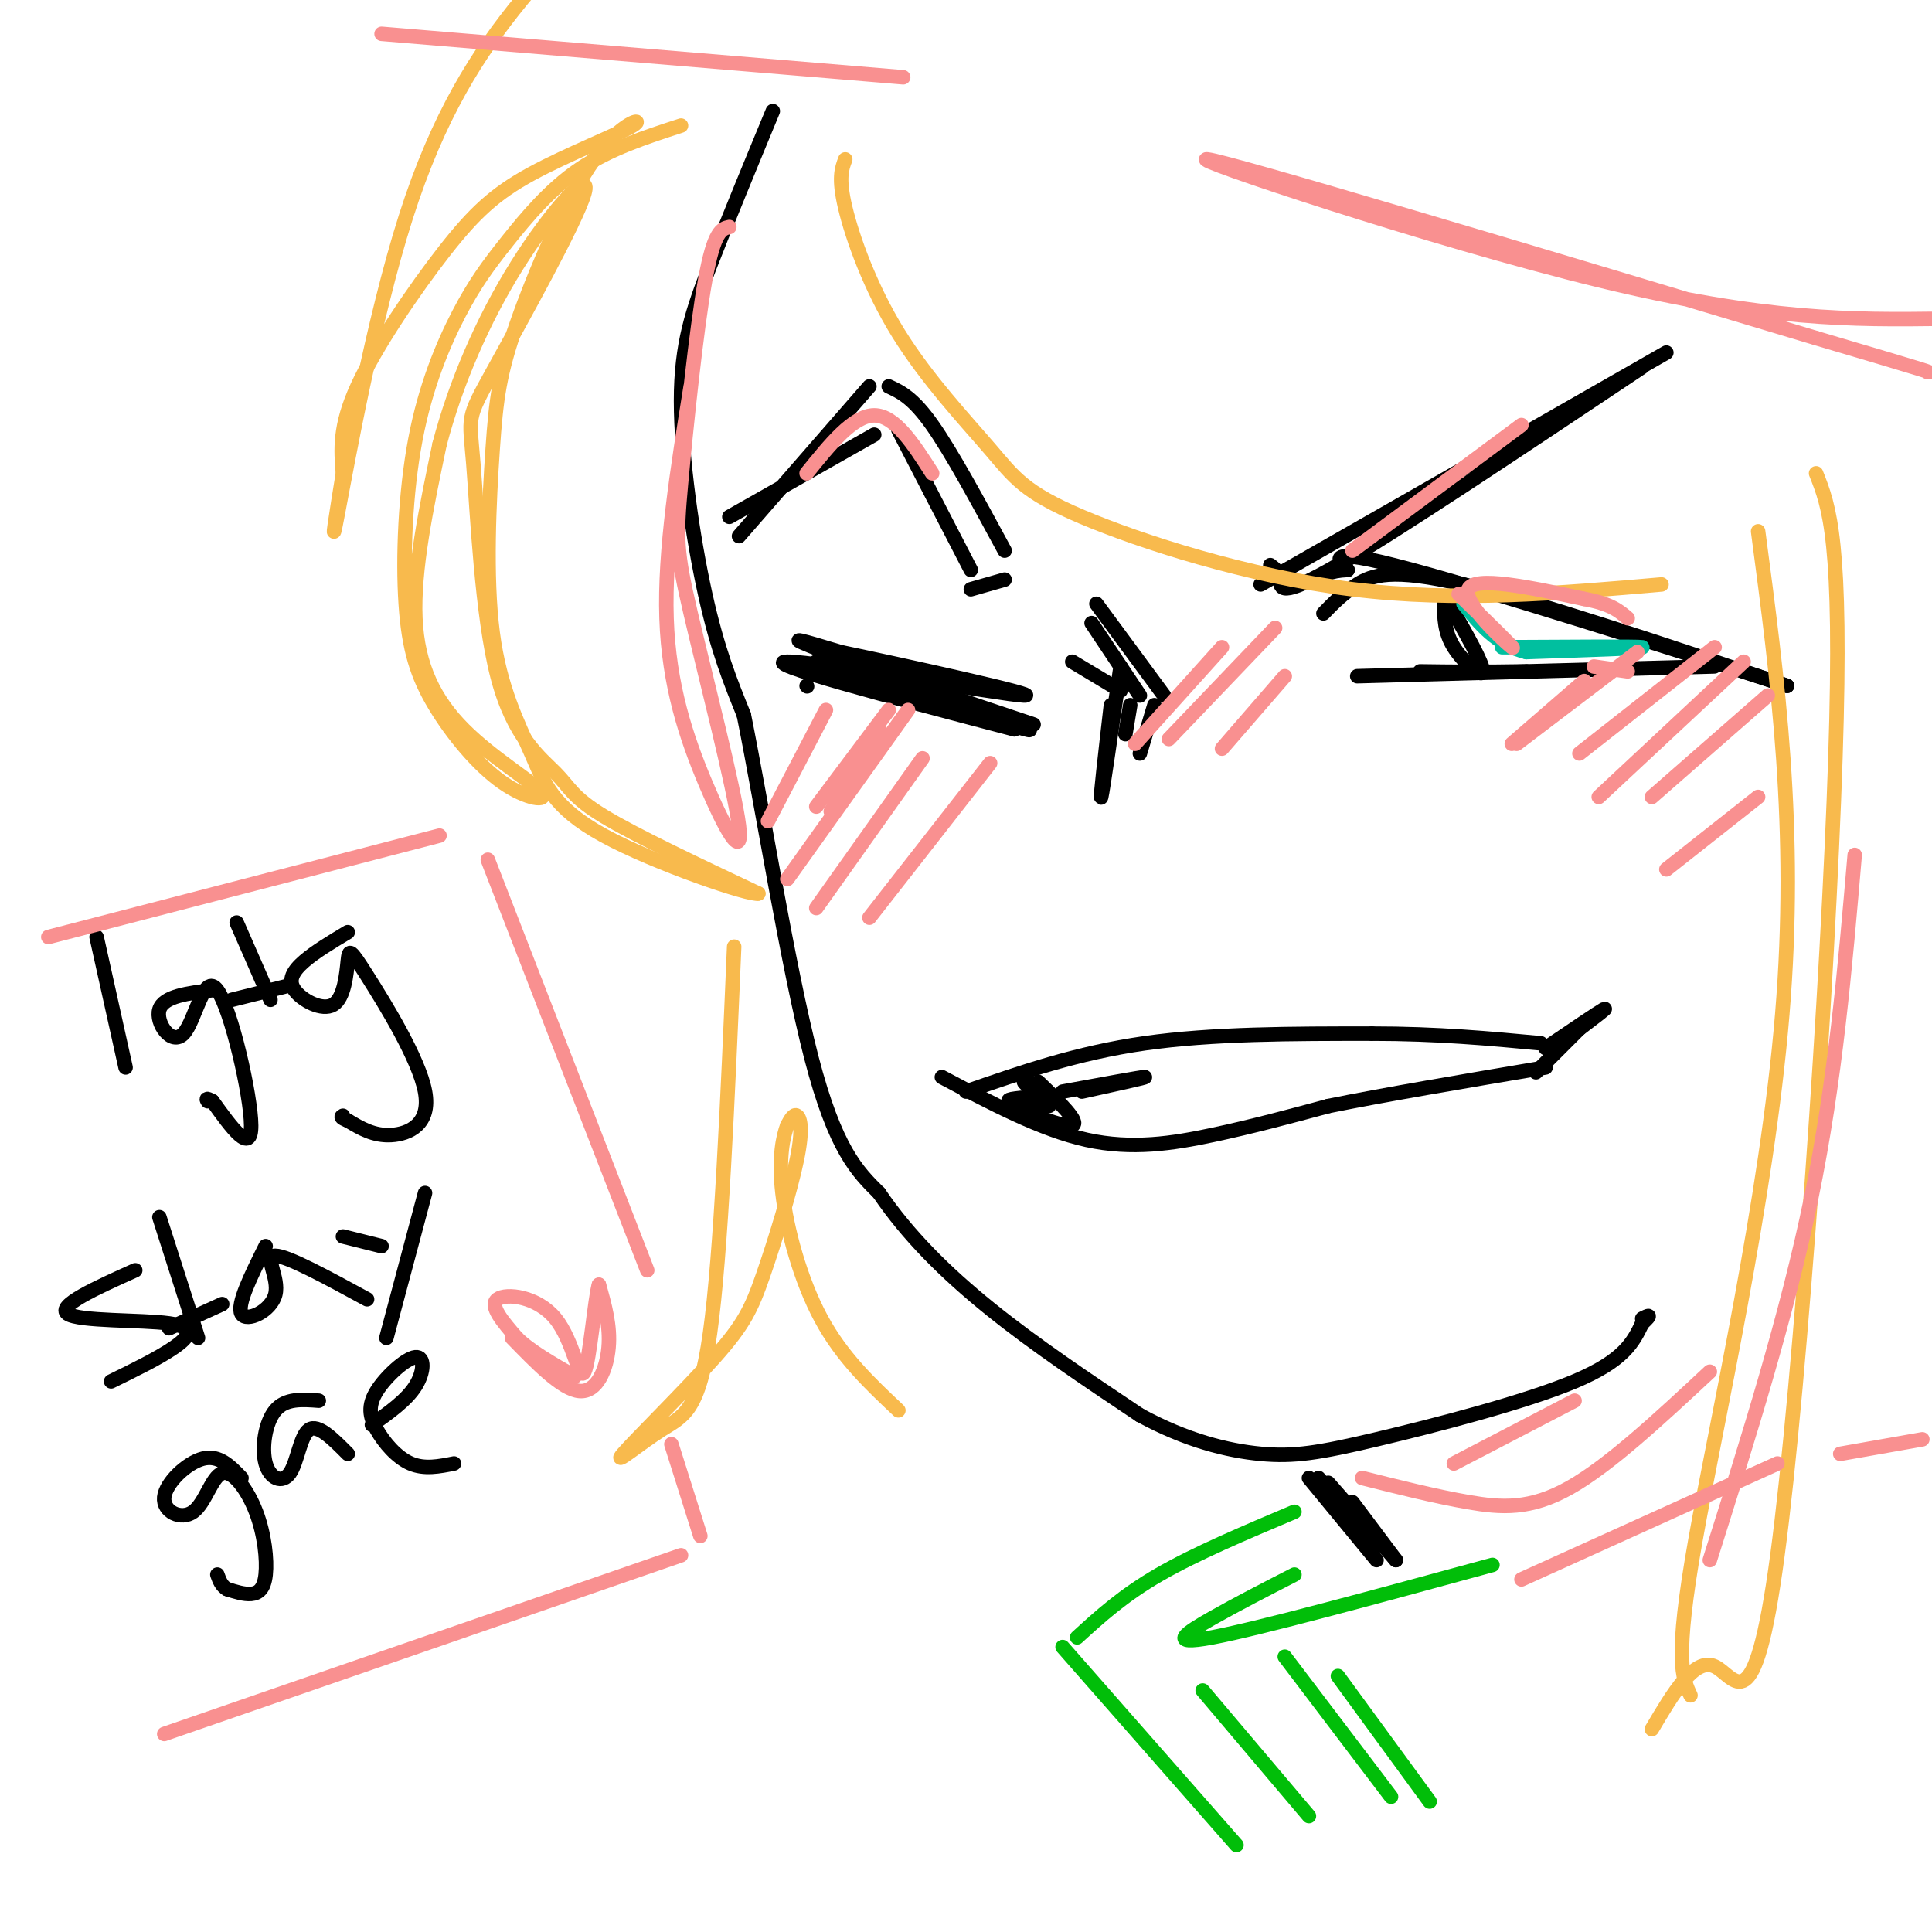 <svg viewBox='0 0 400 400' version='1.1' xmlns='http://www.w3.org/2000/svg' xmlns:xlink='http://www.w3.org/1999/xlink'><g fill='none' stroke='rgb(0,0,0)' stroke-width='3' stroke-linecap='round' stroke-linejoin='round'><path d='M160,23c-4.714,11.399 -9.429,22.798 -13,32c-3.571,9.202 -6.000,16.208 -6,28c0.000,11.792 2.429,28.369 5,40c2.571,11.631 5.286,18.315 8,25'/><path d='M154,148c3.733,18.422 9.067,51.978 14,71c4.933,19.022 9.467,23.511 14,28'/><path d='M182,247c5.911,8.711 13.689,16.489 23,24c9.311,7.511 20.156,14.756 31,22'/><path d='M236,293c9.612,5.244 18.144,7.354 25,8c6.856,0.646 12.038,-0.172 24,-3c11.962,-2.828 30.703,-7.665 41,-12c10.297,-4.335 12.148,-8.167 14,-12'/><path d='M340,274c2.333,-2.167 1.167,-1.583 0,-1'/><path d='M195,223c10.311,5.467 20.622,10.933 30,13c9.378,2.067 17.822,0.733 26,-1c8.178,-1.733 16.089,-3.867 24,-6'/><path d='M275,229c11.500,-2.333 28.250,-5.167 45,-8'/><path d='M200,226c11.500,-4.000 23.000,-8.000 37,-10c14.000,-2.000 30.500,-2.000 47,-2'/><path d='M284,214c13.667,0.000 24.333,1.000 35,2'/><path d='M215,224c4.356,4.222 8.711,8.444 7,9c-1.711,0.556 -9.489,-2.556 -12,-4c-2.511,-1.444 0.244,-1.222 3,-1'/><path d='M213,228c1.917,0.119 5.208,0.917 4,1c-1.208,0.083 -6.917,-0.548 -8,-1c-1.083,-0.452 2.458,-0.726 6,-1'/><path d='M217,226c-2.500,-1.167 -5.000,-2.333 -5,-2c0.000,0.333 2.500,2.167 5,4'/><path d='M320,217c5.417,-3.667 10.833,-7.333 12,-8c1.167,-0.667 -1.917,1.667 -5,4'/><path d='M318,222c0.000,0.000 10.000,-10.000 10,-10'/><path d='M224,226c6.833,-1.500 13.667,-3.000 13,-3c-0.667,0.000 -8.833,1.500 -17,3'/><path d='M222,137c0.000,0.000 10.000,6.000 10,6'/><path d='M230,146c-1.167,10.167 -2.333,20.333 -2,19c0.333,-1.333 2.167,-14.167 4,-27'/><path d='M226,129c0.000,0.000 10.000,15.000 10,15'/><path d='M227,125c0.000,0.000 14.000,19.000 14,19'/><path d='M234,146c0.000,0.000 -1.000,6.000 -1,6'/><path d='M239,146c0.000,0.000 -3.000,10.000 -3,10'/><path d='M20,194c0.000,0.000 6.000,27.000 6,27'/><path d='M44,205c-5.072,0.620 -10.144,1.241 -11,4c-0.856,2.759 2.502,7.657 5,5c2.498,-2.657 4.134,-12.869 7,-9c2.866,3.869 6.962,21.820 7,28c0.038,6.180 -3.981,0.590 -8,-5'/><path d='M44,228c-1.500,-0.833 -1.250,-0.417 -1,0'/><path d='M49,191c0.000,0.000 7.000,16.000 7,16'/><path d='M48,207c0.000,0.000 12.000,-3.000 12,-3'/><path d='M72,193c-3.358,2.015 -6.716,4.029 -9,6c-2.284,1.971 -3.494,3.898 -2,6c1.494,2.102 5.690,4.381 8,3c2.310,-1.381 2.732,-6.420 3,-9c0.268,-2.580 0.381,-2.702 4,3c3.619,5.702 10.744,17.227 12,24c1.256,6.773 -3.355,8.792 -7,9c-3.645,0.208 -6.322,-1.396 -9,-3'/><path d='M72,232c-1.667,-0.667 -1.333,-0.833 -1,-1'/><path d='M28,263c-8.185,3.685 -16.369,7.369 -14,9c2.369,1.631 15.292,1.208 21,2c5.708,0.792 4.202,2.798 1,5c-3.202,2.202 -8.101,4.601 -13,7'/><path d='M33,252c0.000,0.000 8.000,25.000 8,25'/><path d='M35,275c0.000,0.000 11.000,-5.000 11,-5'/><path d='M55,258c-3.018,6.077 -6.036,12.155 -5,14c1.036,1.845 6.125,-0.542 7,-4c0.875,-3.458 -2.464,-7.988 0,-8c2.464,-0.012 10.732,4.494 19,9'/><path d='M71,256c0.000,0.000 8.000,2.000 8,2'/><path d='M88,247c0.000,0.000 -8.000,30.000 -8,30'/><path d='M50,306c-2.328,-2.430 -4.656,-4.860 -8,-4c-3.344,0.860 -7.703,5.010 -8,8c-0.297,2.990 3.468,4.820 6,3c2.532,-1.820 3.830,-7.289 6,-8c2.170,-0.711 5.210,3.335 7,8c1.790,4.665 2.328,9.948 2,13c-0.328,3.052 -1.522,3.872 -3,4c-1.478,0.128 -3.239,-0.436 -5,-1'/><path d='M47,329c-1.167,-0.667 -1.583,-1.833 -2,-3'/><path d='M66,290c-3.445,-0.260 -6.890,-0.520 -9,2c-2.110,2.520 -2.885,7.820 -2,11c0.885,3.180 3.431,4.241 5,2c1.569,-2.241 2.163,-7.783 4,-9c1.837,-1.217 4.919,1.892 8,5'/><path d='M77,295c3.572,-2.539 7.144,-5.079 9,-8c1.856,-2.921 1.994,-6.225 0,-6c-1.994,0.225 -6.122,3.978 -8,7c-1.878,3.022 -1.506,5.314 0,8c1.506,2.686 4.144,5.768 7,7c2.856,1.232 5.928,0.616 9,0'/></g>
<g fill='none' stroke='rgb(249,144,144)' stroke-width='3' stroke-linecap='round' stroke-linejoin='round'><path d='M106,277c5.200,5.356 10.400,10.711 14,11c3.600,0.289 5.600,-4.489 6,-9c0.400,-4.511 -0.800,-8.756 -2,-13'/><path d='M124,266c-0.829,2.643 -1.903,15.750 -3,18c-1.097,2.250 -2.219,-6.356 -6,-11c-3.781,-4.644 -10.223,-5.327 -12,-4c-1.777,1.327 1.112,4.663 4,8'/><path d='M107,277c2.667,2.667 7.333,5.333 12,8'/></g>
<g fill='none' stroke='rgb(0,0,0)' stroke-width='3' stroke-linecap='round' stroke-linejoin='round'><path d='M274,127c2.000,-2.067 4.000,-4.133 7,-6c3.000,-1.867 7.000,-3.533 22,0c15.000,3.533 41.000,12.267 67,21'/><path d='M370,142c-5.267,-1.800 -51.933,-16.800 -74,-23c-22.067,-6.200 -19.533,-3.600 -17,-1'/><path d='M279,118c-3.833,0.167 -4.917,1.083 -6,2'/><path d='M281,140c33.583,-0.917 67.167,-1.833 73,-2c5.833,-0.167 -16.083,0.417 -38,1'/><path d='M316,139c-10.000,0.167 -16.000,0.083 -22,0'/><path d='M263,117c0.911,0.689 1.822,1.378 2,3c0.178,1.622 -0.378,4.178 12,-3c12.378,-7.178 37.689,-24.089 63,-41'/><path d='M345,73c0.000,0.000 -84.000,48.000 -84,48'/><path d='M300,125c3.578,6.267 7.156,12.533 7,14c-0.156,1.467 -4.044,-1.867 -6,-5c-1.956,-3.133 -1.978,-6.067 -2,-9'/><path d='M153,111c0.000,0.000 27.000,-31.000 27,-31'/><path d='M184,80c2.500,1.167 5.000,2.333 9,8c4.000,5.667 9.500,15.833 15,26'/><path d='M208,120c0.000,0.000 -7.000,2.000 -7,2'/><path d='M201,118c0.000,0.000 -15.000,-29.000 -15,-29'/><path d='M181,90c0.000,0.000 -30.000,17.000 -30,17'/><path d='M167,142c0.000,0.000 0.100,0.100 0.1,0.1'/><path d='M169,137c23.311,7.689 46.622,15.378 44,14c-2.622,-1.378 -31.178,-11.822 -42,-16c-10.822,-4.178 -3.911,-2.089 3,0'/><path d='M174,135c12.536,2.619 42.375,9.167 38,9c-4.375,-0.167 -42.964,-7.048 -49,-7c-6.036,0.048 20.482,7.024 47,14'/><path d='M210,151c-2.467,-1.511 -32.133,-12.289 -36,-14c-3.867,-1.711 18.067,5.644 40,13'/></g>
<g fill='none' stroke='rgb(1,191,159)' stroke-width='3' stroke-linecap='round' stroke-linejoin='round'><path d='M311,134c14.083,-0.083 28.167,-0.167 29,0c0.833,0.167 -11.583,0.583 -24,1'/><path d='M316,135c-6.167,-1.500 -9.583,-5.750 -13,-10'/></g>
<g fill='none' stroke='rgb(248,186,77)' stroke-width='3' stroke-linecap='round' stroke-linejoin='round'><path d='M376,98c2.738,6.881 5.476,13.762 4,59c-1.476,45.238 -7.167,128.833 -12,165c-4.833,36.167 -8.810,24.905 -13,23c-4.190,-1.905 -8.595,5.548 -13,13'/><path d='M350,351c-1.689,-3.622 -3.378,-7.244 1,-32c4.378,-24.756 14.822,-70.644 18,-109c3.178,-38.356 -0.911,-69.178 -5,-100'/><path d='M344,121c-21.153,1.840 -42.307,3.680 -64,1c-21.693,-2.680 -43.926,-9.881 -56,-15c-12.074,-5.119 -13.989,-8.156 -19,-14c-5.011,-5.844 -13.118,-14.497 -19,-24c-5.882,-9.503 -9.538,-19.858 -11,-26c-1.462,-6.142 -0.731,-8.071 0,-10'/><path d='M141,26c-7.413,2.413 -14.827,4.826 -21,9c-6.173,4.174 -11.107,10.109 -15,15c-3.893,4.891 -6.747,8.739 -10,15c-3.253,6.261 -6.906,14.937 -9,26c-2.094,11.063 -2.628,24.514 -2,34c0.628,9.486 2.419,15.006 6,21c3.581,5.994 8.951,12.463 14,16c5.049,3.537 9.776,4.144 8,2c-1.776,-2.144 -10.055,-7.039 -16,-13c-5.945,-5.961 -9.556,-12.989 -10,-23c-0.444,-10.011 2.278,-23.006 5,-36'/><path d='M91,92c3.259,-12.475 8.905,-25.662 16,-37c7.095,-11.338 15.638,-20.828 14,-15c-1.638,5.828 -13.456,26.973 -19,37c-5.544,10.027 -4.814,8.935 -4,19c0.814,10.065 1.713,31.285 5,44c3.287,12.715 8.962,16.923 12,20c3.038,3.077 3.439,5.022 10,9c6.561,3.978 19.280,9.989 32,16'/><path d='M157,185c-1.515,0.528 -21.304,-6.154 -32,-12c-10.696,-5.846 -12.300,-10.858 -15,-17c-2.700,-6.142 -6.494,-13.415 -8,-25c-1.506,-11.585 -0.722,-27.483 0,-38c0.722,-10.517 1.381,-15.655 5,-26c3.619,-10.345 10.198,-25.898 16,-34c5.802,-8.102 10.825,-8.754 8,-7c-2.825,1.754 -13.500,5.913 -21,10c-7.500,4.087 -11.827,8.100 -18,16c-6.173,7.900 -14.192,19.686 -18,28c-3.808,8.314 -3.404,13.157 -3,18'/><path d='M71,98c-1.248,7.671 -2.868,17.848 -1,8c1.868,-9.848 7.222,-39.722 14,-61c6.778,-21.278 14.979,-33.959 24,-45c9.021,-11.041 18.863,-20.440 31,-27c12.137,-6.560 26.568,-10.280 41,-14'/><path d='M152,196c-1.360,31.837 -2.720,63.674 -5,80c-2.280,16.326 -5.478,17.142 -10,20c-4.522,2.858 -10.366,7.758 -8,5c2.366,-2.758 12.943,-13.176 19,-20c6.057,-6.824 7.592,-10.056 10,-17c2.408,-6.944 5.687,-17.600 7,-24c1.313,-6.400 0.661,-8.543 0,-9c-0.661,-0.457 -1.330,0.771 -2,2'/><path d='M163,233c-0.821,2.155 -1.875,6.542 -1,14c0.875,7.458 3.679,17.988 8,26c4.321,8.012 10.161,13.506 16,19'/></g>
<g fill='none' stroke='rgb(0,0,0)' stroke-width='3' stroke-linecap='round' stroke-linejoin='round'><path d='M271,306c0.000,0.000 14.000,17.000 14,17'/><path d='M273,306c0.000,0.000 12.000,14.000 12,14'/><path d='M275,307c0.000,0.000 14.000,16.000 14,16'/><path d='M280,311c0.000,0.000 9.000,12.000 9,12'/></g>
<g fill='none' stroke='rgb(1,190,9)' stroke-width='3' stroke-linecap='round' stroke-linejoin='round'><path d='M309,324c-24.111,6.578 -48.222,13.156 -58,15c-9.778,1.844 -5.222,-1.044 0,-4c5.222,-2.956 11.111,-5.978 17,-9'/><path d='M268,313c-10.250,4.333 -20.500,8.667 -28,13c-7.500,4.333 -12.250,8.667 -17,13'/><path d='M220,341c0.000,0.000 36.000,41.000 36,41'/><path d='M249,350c0.000,0.000 22.000,26.000 22,26'/><path d='M266,343c0.000,0.000 22.000,29.000 22,29'/><path d='M277,347c0.000,0.000 19.000,26.000 19,26'/></g>
<g fill='none' stroke='rgb(249,144,144)' stroke-width='3' stroke-linecap='round' stroke-linejoin='round'><path d='M313,154c0.000,0.000 15.000,-13.000 15,-13'/><path d='M314,154c0.000,0.000 25.000,-19.000 25,-19'/><path d='M327,156c0.000,0.000 28.000,-22.000 28,-22'/><path d='M331,165c0.000,0.000 30.000,-28.000 30,-28'/><path d='M342,165c0.000,0.000 24.000,-21.000 24,-21'/><path d='M345,180c0.000,0.000 19.000,-15.000 19,-15'/><path d='M169,167c0.000,0.000 15.000,-20.000 15,-20'/><path d='M172,168c0.000,0.000 10.000,-17.000 10,-17'/><path d='M159,170c0.000,0.000 12.000,-23.000 12,-23'/><path d='M163,182c0.000,0.000 25.000,-35.000 25,-35'/><path d='M169,188c0.000,0.000 22.000,-31.000 22,-31'/><path d='M180,190c0.000,0.000 25.000,-32.000 25,-32'/><path d='M235,154c0.000,0.000 18.000,-20.000 18,-20'/><path d='M242,153c0.000,0.000 22.000,-23.000 22,-23'/><path d='M253,155c0.000,0.000 13.000,-15.000 13,-15'/><path d='M302,123c6.178,6.022 12.356,12.044 11,11c-1.356,-1.044 -10.244,-9.156 -9,-12c1.244,-2.844 12.622,-0.422 24,2'/><path d='M328,124c5.500,1.000 7.250,2.500 9,4'/><path d='M402,66c-18.178,0.222 -36.356,0.444 -71,-8c-34.644,-8.444 -85.756,-25.556 -81,-25c4.756,0.556 65.378,18.778 126,37'/><path d='M376,70c24.833,7.333 23.917,7.167 23,7'/><path d='M187,16c0.000,0.000 -108.000,-9.000 -108,-9'/><path d='M10,194c0.000,0.000 81.000,-21.000 81,-21'/><path d='M101,178c0.000,0.000 33.000,85.000 33,85'/><path d='M139,299c0.000,0.000 6.000,19.000 6,19'/><path d='M141,322c0.000,0.000 -107.000,37.000 -107,37'/><path d='M330,138c0.000,0.000 7.000,1.000 7,1'/><path d='M151,47c-1.578,0.349 -3.155,0.697 -5,11c-1.845,10.303 -3.956,30.559 -5,42c-1.044,11.441 -1.020,14.066 2,27c3.020,12.934 9.036,36.178 10,44c0.964,7.822 -3.125,0.221 -7,-9c-3.875,-9.221 -7.536,-20.063 -8,-34c-0.464,-13.937 2.268,-30.968 5,-48'/><path d='M167,98c4.833,-6.000 9.667,-12.000 14,-12c4.333,0.000 8.167,6.000 12,12'/><path d='M280,114c0.000,0.000 35.000,-26.000 35,-26'/><path d='M384,177c-2.000,23.333 -4.000,46.667 -9,71c-5.000,24.333 -13.000,49.667 -21,75'/><path d='M315,327c0.000,0.000 53.000,-24.000 53,-24'/><path d='M381,301c0.000,0.000 17.000,-3.000 17,-3'/><path d='M282,306c7.600,1.911 15.200,3.822 22,5c6.800,1.178 12.800,1.622 21,-3c8.200,-4.622 18.600,-14.311 29,-24'/><path d='M301,303c0.000,0.000 25.000,-13.000 25,-13'/></g>
</svg>